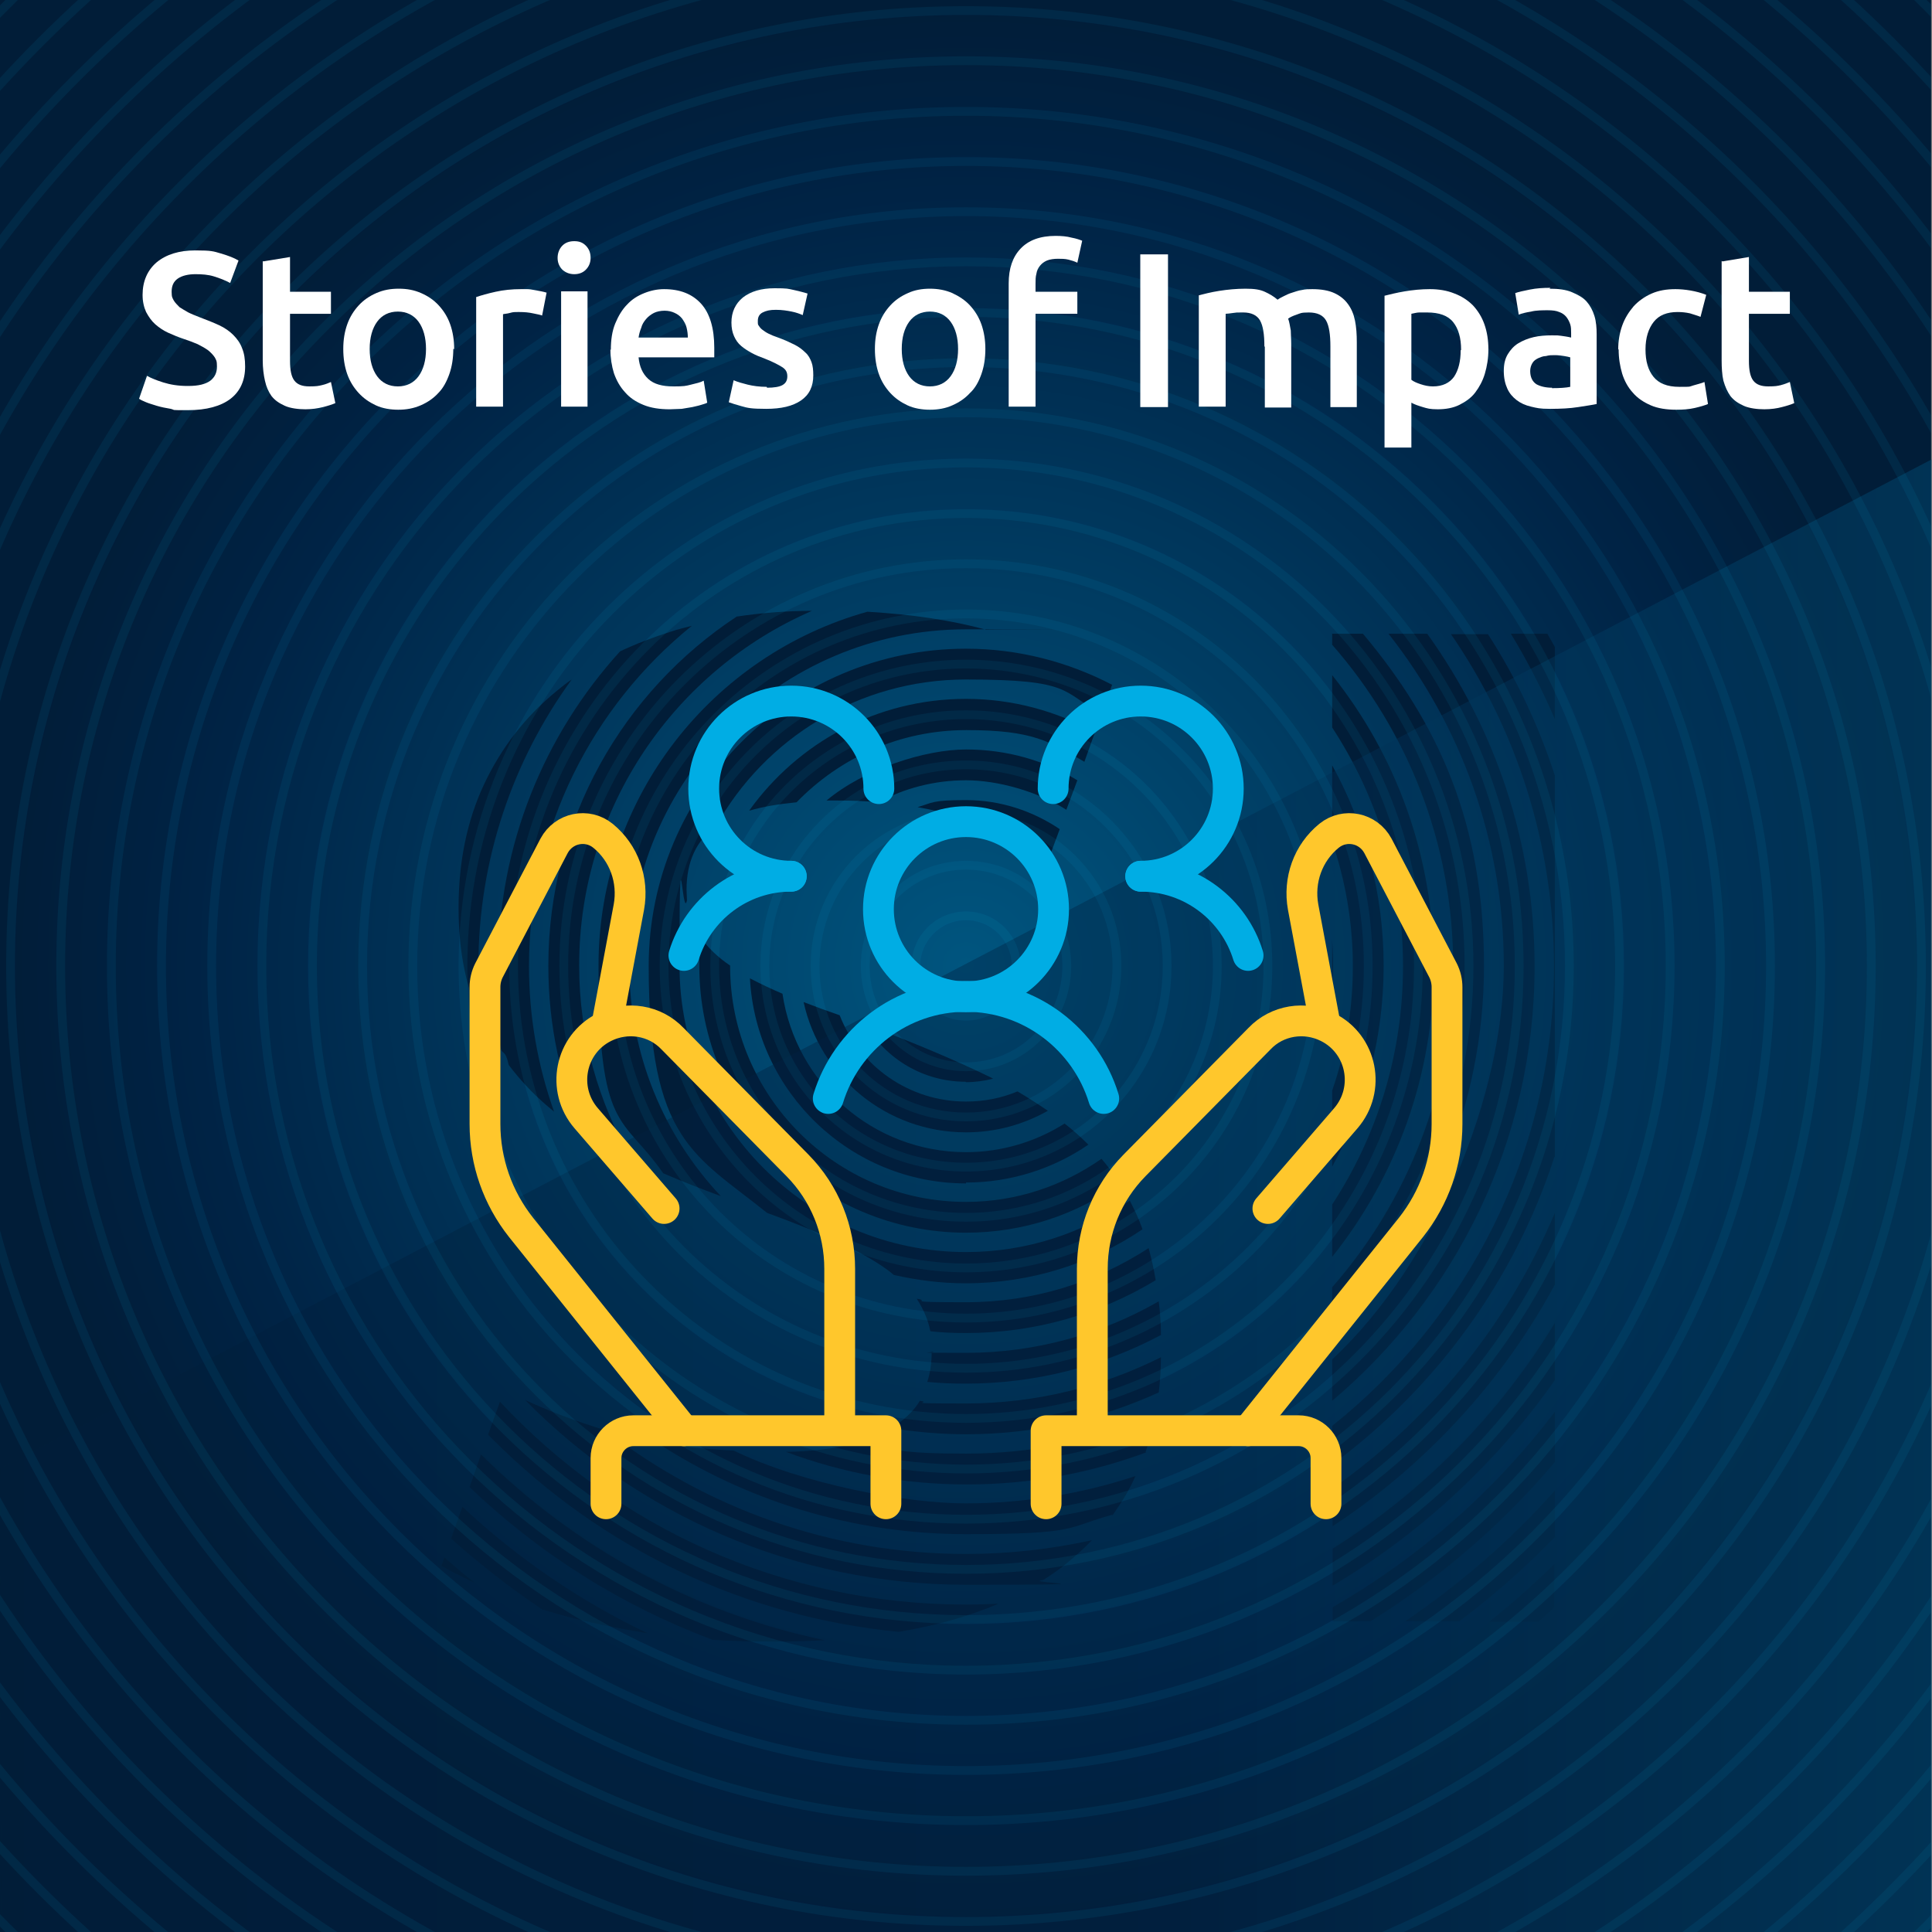 <?xml version="1.0" encoding="UTF-8"?>
<svg id="Layer_1" xmlns="http://www.w3.org/2000/svg" version="1.1" xmlns:xlink="http://www.w3.org/1999/xlink" viewBox="0 0 439 439">
  <rect x="0" y="0" width="439" height="439" fill="#808080" stroke="none"/>
  <!-- Generator: Adobe Illustrator 29.0.1, SVG Export Plug-In . SVG Version: 2.1.0 Build 192)  -->
  <defs>
    <style>
      .st0 {
        stroke: #ffc72c;
      }

      .st0, .st1 {
        stroke-linecap: round;
        stroke-linejoin: round;
        stroke-width: 7px;
      }

      .st0, .st1, .st2, .st3 {
        fill: none;
      }

      .st4 {
        opacity: .2;
      }

      .st1, .st3 {
        stroke: #00ade4;
      }

      .st5 {
        fill: #fff;
      }

      .st6 {
        opacity: .4;
      }

      .st7 {
        fill: #011d38;
      }

      .st8 {
        fill: url(#radial-gradient);
      }

      .st3 {
        stroke-miterlimit: 10;
        stroke-width: 2px;
      }

      .st9 {
        fill: url(#linear-gradient);
        opacity: .4;
      }

      .st10 {
        clip-path: url(#clippath);
      }
    </style>
    <radialGradient id="radial-gradient" cx="221.2" cy="219.4" fx="221.2" fy="219.4" r="219.5" gradientTransform="translate(-1.7 0)" gradientUnits="userSpaceOnUse">
      <stop offset="0" stop-color="#00557f"/>
      <stop offset=".8" stop-color="#002345"/>
      <stop offset="1" stop-color="#011d38"/>
    </radialGradient>
    <linearGradient id="linear-gradient" x1="2.2" y1="1296.6" x2="441.2" y2="1296.6" gradientTransform="translate(-1.8 -246.8) rotate(0) scale(1 .4) skewX(0)" gradientUnits="userSpaceOnUse">
      <stop offset="0" stop-color="#011d38"/>
      <stop offset=".6" stop-color="#002345"/>
      <stop offset="1" stop-color="#00557f"/>
    </linearGradient>
    <clipPath id="clippath">
      <rect class="st2" x="0" y="0" width="438.8" height="439.2"/>
    </clipPath>
  </defs>
  <rect class="st8" x="0" y="0" width="438.8" height="439.2"/>
  <g>
    <path class="st7" d="M219.5,268.7c10.3,0,19.9-3.2,27.8-8.6-.1-.1-.3-.3-.4-.4-1.5-1.5-3.2-3-5-4.4-6.5,4.1-14.2,6.5-22.4,6.5-21.2,0-38.7-15.7-41.7-36-2.6-1.1-5.1-2.3-7.4-3.5,1.4,25.9,22.9,46.6,49.1,46.6Z"/>
    <path class="st7" d="M170.3,184.2c3-.9,6.6-1.5,10.7-1.9,9.8-10.1,23.4-16.4,38.6-16.4s18.9,2.6,26.8,7.2l2.4-6.7c-8.7-4.8-18.7-7.6-29.3-7.6-20.3,0-38.2,10-49.2,25.3Z"/>
    <path class="st7" d="M208.5,183.4c3.3.6,6.4,1.3,9.2,2.3,7.7,2.5,14.6,5.3,20.9,8.6l2.2-5.9c-6.1-4.1-13.4-6.6-21.3-6.6s-7.5.6-11,1.6Z"/>
    <path class="st7" d="M219.5,257.3c6.8,0,13.1-1.8,18.6-4.9-2.2-1.5-4.5-3-6.9-4.4-3.6,1.5-7.5,2.3-11.7,2.3-13,0-24.2-8.1-28.7-19.6-2.9-1-5.6-2-8.2-3,3.7,16.9,18.8,29.6,36.9,29.6Z"/>
    <path class="st7" d="M187.8,181.9c.7,0,1.5,0,2.2,0,3.4,0,6.6.1,9.6.4,5.9-3.2,12.7-5,19.9-5s16.2,2.5,22.8,6.7l2.5-6.7c-7.4-4.5-16-7-25.3-7s-23.1,4.4-31.7,11.6Z"/>
    <path class="st7" d="M263.8,303.4c0-2.7-.2-5.2-.5-7.7-12.9,7.4-27.9,11.7-43.8,11.7s-5.2-.1-7.8-.3c0,2.5-.3,4.8-1,6.9,2.9.3,5.8.4,8.7.4,16,0,31.1-4,44.3-11Z"/>
    <path class="st7" d="M259.6,279.3c-.8-2.3-1.8-4.4-2.9-6.5-10.6,7.4-23.4,11.7-37.2,11.7-35.9,0-65.1-29.2-65.1-65.1s.6-10,1.7-14.8c0-.8-.1-1.6-.1-2.4,0-6.4,2.2-11.2,6.7-14.5,11.1-19.9,32.4-33.3,56.8-33.3s21.6,2.8,30.8,7.8l2.4-6.6c-10-5.2-21.3-8.2-33.2-8.2-39.7,0-72.1,32.3-72.1,72.1s10.5,42.9,26.9,56.1c12.4,4.5,21.4,8.7,27,12.7.6.4,1.2.9,1.8,1.4,5.3,1.2,10.7,1.9,16.3,1.9,14.8,0,28.7-4.5,40.1-12.2Z"/>
    <path class="st7" d="M124.6,219.5c0,13.5,2.8,26.4,8,38,3.4,2.2,7.1,4.2,10.9,6-7.5-13-11.9-28-11.9-44.1,0-36,21.8-67.1,52.9-80.6-6,0-11.7.5-17.1,1.3-25.8,17-42.8,46.2-42.8,79.3Z"/>
    <path class="st7" d="M302.7,213.4v12.2c.1-2,.2-4.1.2-6.1s-.1-4.1-.2-6.1Z"/>
    <path class="st7" d="M109.3,330.5l-2.6,7.4c16.1,15.4,34.9,27.1,55.2,34.7,4.3.3,8.8.4,13.6.4s8.1-.1,11.9-.3c-30.1-6.3-57-21.3-78.1-42.2Z"/>
    <path class="st7" d="M219.5,245.9c2.1,0,4.2-.3,6.2-.8-.1,0-.3-.1-.4-.2-8.2-4-17.7-8-28.6-12.1,4.6,7.8,13.1,13,22.7,13Z"/>
    <path class="st7" d="M338.5,368.5h11.1c1.2-1.1,2.4-2.2,3.6-3.3v-9.8c-4.7,4.6-9.6,9-14.8,13.1Z"/>
    <path class="st7" d="M120.2,219.5c0-31.2,14.5-59.1,37-77.3-1.6.4-3.2.8-4.7,1.3-4.1,1.3-8,2.8-11.6,4.5-17.2,18.9-27.7,44-27.7,71.5s.8,15.3,2.4,22.5c2.5,3.3,5.3,6.3,8.4,9,.6.5,1.3,1.1,1.9,1.6-3.7-10.4-5.7-21.5-5.7-33.1Z"/>
    <path class="st7" d="M105.1,342.3l-2.6,7.3c6.6,5.9,13.5,11.3,20.7,16.1,1.3.4,2.7.8,4.1,1.2,5.8,1.6,12.4,3,19.8,4.2-15.5-7.4-29.6-17.1-42-28.7Z"/>
    <path class="st7" d="M262.6,290.9c-.4-2.6-1-5-1.6-7.3-12,7.8-26.2,12.3-41.5,12.3s-7.6-.3-11.2-.8c1.5,2.3,2.6,4.8,3.1,7.4,2.7.3,5.4.4,8.1.4,15.8,0,30.5-4.4,43.1-12Z"/>
    <path class="st7" d="M219.5,280.1c13,0,25.1-4.1,35-11.2-1.3-2-2.7-3.8-4.2-5.6-8.7,6.1-19.3,9.8-30.8,9.8-29.6,0-53.6-24.1-53.6-53.6s0,0,0-.1c-2.8-1.9-5-4-6.7-6.4-.2,2.1-.3,4.3-.3,6.5,0,33.4,27.2,60.6,60.6,60.6Z"/>
    <path class="st7" d="M143,219.5c0-42.2,34.3-76.5,76.5-76.5s3.1,0,4.6.1c-8-2.2-17-3.5-27-4.1-35.2,9.8-61.1,42.1-61.1,80.4s5.4,33.8,14.7,47.2c4.4,1.9,8.8,3.6,13.1,5.2-12.9-13.7-20.8-32.1-20.8-52.4Z"/>
    <path class="st7" d="M101,353.9l-.7,1.9c2.1,1.2,4.6,2.5,7.5,3.8-2.3-1.8-4.6-3.7-6.8-5.7Z"/>
    <path class="st7" d="M353.3,262.9v-86.7c-3.7-11.4-8.8-22.2-15.2-32.1h-8.4c14.8,21.5,23.4,47.5,23.4,75.5,0,42.2-19.7,79.9-50.4,104.4v8.8c23.4-17.3,41.3-41.6,50.5-69.9Z"/>
    <path class="st7" d="M353.3,292v-16.4c-10.7,25.3-28.3,47-50.5,62.6v8.6c8.7-5.7,16.8-12.3,24.3-19.8,10.5-10.5,19.3-22.3,26.2-35.1Z"/>
    <path class="st7" d="M204.2,370.8c8.5-1.4,16.1-3.6,22.7-6.4-2.5.1-4.9.2-7.4.2-41.8,0-79.4-17.7-105.9-46.1l-2.7,7.5c.4.4.7.7,1.1,1.1,25.1,25.1,57.4,40.3,92.2,43.7Z"/>
    <path class="st7" d="M248,350c-9.2,2-18.7,3.1-28.5,3.1-30.8,0-59.2-10.5-81.9-28.1-6.9-2.1-13-4.4-18.3-6.9,25.5,25.9,61,42,100.2,42s11.8-.4,17.6-1.1c1.7-1.1,3.3-2.2,4.8-3.4,2.2-1.8,4.3-3.6,6.2-5.6Z"/>
    <path class="st7" d="M343.3,144c3.8,6.2,7.1,12.7,10,19.4v-16.4c-.6-1-1.1-2-1.7-3h-8.3Z"/>
    <path class="st7" d="M353.3,349.2v-10.5c-10,11.3-21.5,21.2-34,29.7h12.3c6.9-5.2,13.5-10.9,19.8-17.2.7-.7,1.3-1.4,2-2Z"/>
    <path class="st7" d="M353.3,313.6v-13c-12.6,20.8-30,38.4-50.5,51.3v8.4c11.7-6.9,22.5-15.3,32.4-25.2,6.7-6.7,12.8-13.9,18.1-21.5Z"/>
    <path class="st7" d="M353.3,332.2v-11.4c-13.7,18-30.8,33.1-50.5,44.4v3.2h8.6c11.4-7.1,22.1-15.5,31.9-25.3,3.5-3.5,6.9-7.2,10.1-11Z"/>
    <path class="st7" d="M302.7,173.9v17.3c3,8.9,4.7,18.4,4.7,28.3s-1.6,19.4-4.7,28.3v17.3c7.4-13.5,11.7-29.1,11.7-45.6s-4.2-32-11.7-45.6Z"/>
    <path class="st7" d="M302.7,153.4v11.9c10.2,15.6,16.1,34.2,16.1,54.2s-5.9,38.6-16.1,54.2v11.9c14.5-18.2,23.1-41.1,23.1-66.1s-8.6-47.9-23.1-66.1Z"/>
    <path class="st7" d="M263.3,316.4c.3-2.6.5-5.3.5-8-13.4,6.7-28.4,10.5-44.3,10.5s-7.1-.2-10.5-.6c-1.1,1.9-2.7,3.5-4.7,5-.6.4-1.2.8-1.8,1.2,5.6.9,11.2,1.4,17,1.4,15.6,0,30.4-3.4,43.8-9.5Z"/>
    <path class="st7" d="M108.7,219.5c0-24.3,7.9-46.8,21.2-65.1-1.2.8-2.3,1.7-3.4,2.6-7.1,5.8-12.6,12.9-16.5,21.2-3.9,8.3-5.8,17.7-5.8,28s1.8,18.7,5.3,25.9c-.5-4.1-.7-8.3-.7-12.5Z"/>
    <path class="st7" d="M252.8,344.3c2-2.8,3.8-5.7,5.2-8.9-12.1,4-25.1,6.2-38.6,6.2s-36.8-4.3-52.7-12c-6.4-.3-12.2-.9-17.6-1.9,20.2,13.2,44.4,20.9,70.3,20.9s22.7-1.5,33.3-4.4Z"/>
    <path class="st7" d="M260.3,330c.9-2.7,1.7-5.5,2.3-8.4-13.2,5.6-27.8,8.7-43,8.7s-16.5-.9-24.3-2.7c-.7.2-1.3.4-2,.6-4,1-8.9,1.6-14.7,1.7,12.8,4.8,26.6,7.4,41.1,7.4s28.1-2.6,40.8-7.3Z"/>
    <path class="st7" d="M348.7,219.5c0-28.2-9.1-54.2-24.4-75.5h-8.8c16.4,20.8,26.2,47,26.2,75.5s-15,67-39,89.4v9.4c28.1-23.7,46-59.2,46-98.7Z"/>
    <path class="st7" d="M309.8,144h-7.1v2.5c17.1,19.5,27.5,45.1,27.5,73s-10.4,53.5-27.5,73v10.2c21.3-21.3,34.5-50.8,34.5-83.2s-10.3-55-27.5-75.5Z"/>
  </g>
  <polygon class="st9" points="439 439 .2 439.2 .1 333.6 438.9 104.4 439 439"/>
  <g class="st6">
    <g class="st10">
      <g class="st4">
        <g>
          <path class="st3" d="M528,219.5c0-170.5-138-308.5-308.5-308.5S-89,49-89,219.5,49,528,219.5,528s308.5-138,308.5-308.5Z"/>
          <path class="st3" d="M219.5,516.6c-164.2,0-297.1-132.9-297.1-297.1S55.3-77.6,219.5-77.6,516.6,55.3,516.6,219.5s-132.9,297.1-297.1,297.1Z"/>
          <path class="st3" d="M505.1,219.5c0-157.9-127.8-285.6-285.6-285.6S-66.1,61.6-66.1,219.5,61.6,505.1,219.5,505.1s285.6-127.8,285.6-285.6Z"/>
          <path class="st3" d="M219.5,493.7c-151.6,0-274.2-122.7-274.2-274.2S67.9-54.7,219.5-54.7,493.7,67.9,493.7,219.5s-122.7,274.2-274.2,274.2Z"/>
          <path class="st3" d="M482.3,219.5c0-145.3-117.5-262.8-262.8-262.8S-43.3,74.2-43.3,219.5,74.2,482.3,219.5,482.3s262.8-117.5,262.8-262.8Z"/>
          <path class="st3" d="M219.5,470.9c-138.9,0-251.4-112.4-251.4-251.4S80.6-31.9,219.5-31.9s251.4,112.4,251.4,251.4-112.4,251.4-251.4,251.4Z"/>
          <path class="st3" d="M459.4,219.5c0-132.6-107.3-239.9-239.9-239.9S-20.4,86.9-20.4,219.5s107.3,239.9,239.9,239.9,239.9-107.3,239.9-239.9Z"/>
          <path class="st3" d="M219.5,448c-126.3,0-228.5-102.2-228.5-228.5S93.2-9,219.5-9s228.5,102.2,228.5,228.5-102.2,228.5-228.5,228.5Z"/>
          <path class="st3" d="M436.6,219.5C436.6,99.5,339.5,2.4,219.5,2.4S2.4,99.5,2.4,219.5s97.1,217.1,217.1,217.1,217.1-97.1,217.1-217.1Z"/>
          <path class="st3" d="M219.5,425.2c-113.7,0-205.7-92-205.7-205.7S105.8,13.8,219.5,13.8s205.7,92,205.7,205.7-92,205.7-205.7,205.7Z"/>
          <path class="st3" d="M413.7,219.5c0-107.4-86.9-194.2-194.2-194.2S25.3,112.1,25.3,219.5s86.9,194.2,194.2,194.2,194.2-86.9,194.2-194.2Z"/>
          <path class="st3" d="M219.5,402.3c-101,0-182.8-81.8-182.8-182.8S118.5,36.7,219.5,36.7s182.8,81.8,182.8,182.8-81.8,182.8-182.8,182.8Z"/>
          <path class="st3" d="M390.9,219.5c0-94.7-76.7-171.4-171.4-171.4S48.1,124.8,48.1,219.5s76.7,171.4,171.4,171.4,171.4-76.7,171.4-171.4Z"/>
          <path class="st3" d="M219.5,379.5c-88.4,0-160-71.5-160-160S131.1,59.5,219.5,59.5s160,71.5,160,160-71.5,160-160,160Z"/>
          <path class="st3" d="M368,219.5c0-82.1-66.4-148.5-148.5-148.5S71,137.4,71,219.5s66.4,148.5,148.5,148.5,148.5-66.4,148.5-148.5Z"/>
          <path class="st3" d="M219.5,356.6c-75.8,0-137.1-61.3-137.1-137.1s61.3-137.1,137.1-137.1,137.1,61.3,137.1,137.1-61.3,137.1-137.1,137.1Z"/>
          <path class="st3" d="M345.2,219.5c0-69.5-56.2-125.7-125.7-125.7s-125.7,56.2-125.7,125.7,56.2,125.7,125.7,125.7,125.7-56.2,125.7-125.7Z"/>
          <path class="st3" d="M219.5,333.8c-63.2,0-114.3-51.1-114.3-114.3s51.1-114.3,114.3-114.3,114.3,51.1,114.3,114.3-51.1,114.3-114.3,114.3Z"/>
          <path class="st3" d="M322.3,219.5c0-56.8-46-102.8-102.8-102.8s-102.8,46-102.8,102.8,46,102.8,102.8,102.8,102.8-46,102.8-102.8Z"/>
          <path class="st3" d="M219.5,310.9c-50.5,0-91.4-40.9-91.4-91.4s40.9-91.4,91.4-91.4,91.4,40.9,91.4,91.4-40.9,91.4-91.4,91.4Z"/>
          <path class="st3" d="M299.5,219.5c0-44.2-35.8-80-80-80s-80,35.8-80,80,35.8,80,80,80,80-35.8,80-80Z"/>
          <path class="st3" d="M219.5,288.1c-37.9,0-68.6-30.7-68.6-68.6s30.7-68.6,68.6-68.6,68.6,30.7,68.6,68.6-30.7,68.6-68.6,68.6Z"/>
          <path class="st3" d="M276.6,219.5c0-31.6-25.6-57.1-57.1-57.1s-57.1,25.6-57.1,57.1,25.6,57.1,57.1,57.1,57.1-25.6,57.1-57.1Z"/>
          <path class="st3" d="M219.5,265.2c-25.3,0-45.7-20.4-45.7-45.7s20.4-45.7,45.7-45.7,45.7,20.4,45.7,45.7-20.4,45.7-45.7,45.7Z"/>
          <path class="st3" d="M253.8,219.5c0-18.9-15.3-34.3-34.3-34.3s-34.3,15.3-34.3,34.3,15.3,34.3,34.3,34.3,34.3-15.3,34.3-34.3Z"/>
          <path class="st3" d="M219.5,242.4c-12.6,0-22.9-10.2-22.9-22.9s10.2-22.9,22.9-22.9,22.9,10.2,22.9,22.9-10.2,22.9-22.9,22.9Z"/>
          <circle class="st3" cx="219.5" cy="219.5" r="11.4"/>
        </g>
      </g>
    </g>
  </g>
  <g>
    <path class="st5" d="M42.8,87.7c2.3,0,3.9-.4,5-1.2,1-.8,1.5-1.8,1.5-3.2s-.2-1.5-.5-2.1c-.4-.6-.9-1.1-1.5-1.6-.7-.5-1.4-.9-2.4-1.4-.9-.4-2-.8-3.2-1.2-1.2-.4-2.4-.9-3.5-1.4s-2.1-1.2-2.9-1.9c-.9-.8-1.5-1.7-2.1-2.8-.5-1.1-.8-2.4-.8-3.9,0-3.1,1.1-5.6,3.2-7.4,2.2-1.8,5.1-2.7,8.8-2.7s4.1.2,5.8.7c1.7.5,3,1,4,1.6l-1.9,5.1c-1.1-.6-2.4-1.1-3.7-1.5s-2.7-.5-4.2-.5-3,.3-4,1-1.4,1.7-1.4,3,.2,1.4.5,2c.3.5.8,1,1.3,1.5.6.4,1.3.8,2,1.2.8.4,1.6.7,2.6,1.1,1.6.6,3.1,1.2,4.4,1.8,1.3.6,2.4,1.4,3.2,2.2.9.9,1.6,1.9,2,3,.5,1.2.7,2.5.7,4.2,0,3.1-1.1,5.6-3.3,7.3-2.2,1.7-5.5,2.6-9.7,2.6s-2.7,0-3.9-.3c-1.2-.2-2.2-.4-3.2-.7-.9-.3-1.7-.5-2.4-.8-.7-.3-1.2-.5-1.6-.8l1.8-5.2c.9.5,2.1,1,3.7,1.5s3.4.8,5.5.8Z"/>
    <path class="st5" d="M59.8,59.4l6.1-1v7.9h9.3v5h-9.3v10.7c0,2.1.3,3.6,1,4.5.7.9,1.8,1.3,3.4,1.3s2.1-.1,2.9-.3c.9-.2,1.5-.5,2-.7l1,4.8c-.7.3-1.6.6-2.8.9s-2.5.5-4,.5-3.4-.2-4.7-.8-2.2-1.2-3-2.2c-.7-1-1.2-2.1-1.5-3.5-.3-1.3-.5-2.9-.5-4.6v-22.6Z"/>
    <path class="st5" d="M103,79.3c0,2.1-.3,4-.9,5.7-.6,1.7-1.4,3.2-2.5,4.3-1.1,1.2-2.4,2.1-4,2.8-1.6.7-3.3,1-5.1,1s-3.6-.3-5.1-1c-1.5-.7-2.8-1.6-3.9-2.8-1.1-1.2-2-2.6-2.6-4.3-.6-1.7-.9-3.6-.9-5.7s.3-3.9.9-5.6c.6-1.7,1.5-3.1,2.6-4.3,1.1-1.2,2.4-2.1,4-2.8s3.2-1,5.1-1,3.5.3,5.1,1,2.9,1.6,4,2.8c1.1,1.2,2,2.6,2.6,4.3.6,1.7.9,3.6.9,5.6ZM96.8,79.3c0-2.6-.6-4.7-1.7-6.2-1.1-1.5-2.7-2.3-4.7-2.3s-3.6.8-4.7,2.3c-1.1,1.5-1.7,3.6-1.7,6.2s.6,4.7,1.7,6.2c1.1,1.5,2.7,2.3,4.7,2.3s3.6-.8,4.7-2.3c1.1-1.5,1.7-3.6,1.7-6.2Z"/>
    <path class="st5" d="M123.2,71.7c-.5-.2-1.2-.3-2.1-.5-.9-.2-1.9-.3-3.1-.3s-1.4,0-2.1.2-1.3.2-1.6.3v21h-6.1v-24.9c1.2-.4,2.6-.8,4.4-1.2,1.8-.4,3.7-.6,5.8-.6s.9,0,1.4,0,1.1.1,1.6.2,1.1.2,1.6.3c.5.1.9.2,1.2.3l-1,5.1Z"/>
    <path class="st5" d="M134.2,58.6c0,1.1-.4,2-1.1,2.7-.7.7-1.6,1-2.6,1s-1.9-.3-2.7-1c-.7-.7-1.1-1.6-1.1-2.7s.4-2.1,1.1-2.8c.7-.7,1.6-1,2.7-1s1.9.3,2.6,1c.7.7,1.1,1.6,1.1,2.8ZM133.5,92.4h-6v-26.2h6v26.2Z"/>
    <path class="st5" d="M138.8,79.5c0-2.3.3-4.3,1-6s1.6-3.2,2.7-4.3c1.1-1.2,2.4-2,3.9-2.6s3-.9,4.5-.9c3.6,0,6.4,1.1,8.4,3.3,2,2.2,3,5.6,3,10s0,.7,0,1.1c0,.4,0,.8,0,1.1h-17.2c.2,2.1.9,3.7,2.2,4.9,1.3,1.2,3.2,1.7,5.7,1.7s2.8-.1,4-.4,2.2-.5,2.9-.9l.8,5c-.3.2-.8.3-1.4.5-.6.2-1.2.3-2,.5-.8.1-1.6.3-2.4.4-.9,0-1.8.1-2.7.1-2.3,0-4.3-.3-6-1s-3.1-1.6-4.2-2.9c-1.1-1.2-1.9-2.6-2.5-4.3-.5-1.6-.8-3.5-.8-5.4ZM156.3,76.8c0-.8-.1-1.6-.3-2.4-.2-.8-.6-1.4-1-2-.4-.5-1-1-1.7-1.3-.6-.3-1.4-.5-2.3-.5s-1.8.2-2.4.5-1.3.8-1.8,1.4c-.5.6-.9,1.2-1.1,2-.3.7-.5,1.5-.6,2.2h11.2Z"/>
    <path class="st5" d="M174.3,88.1c1.6,0,2.8-.2,3.5-.6.7-.4,1.1-1,1.1-2s-.4-1.6-1.2-2.1-2.1-1.2-3.9-1.9c-1.1-.4-2.1-.8-3-1.3-.9-.5-1.7-1-2.4-1.6-.7-.6-1.2-1.3-1.6-2.2-.4-.9-.6-1.9-.6-3.1,0-2.4.9-4.3,2.6-5.7,1.8-1.4,4.2-2.1,7.2-2.1s3,.1,4.4.4c1.4.3,2.4.6,3.1.8l-1.1,4.9c-.7-.3-1.5-.6-2.5-.8-1-.2-2.2-.4-3.6-.4s-2.2.2-3,.6c-.8.4-1.1,1.1-1.1,1.9s0,.8.2,1.1c.2.3.4.6.8.9.4.3.8.6,1.4.9s1.3.6,2.2.9c1.4.5,2.7,1.1,3.7,1.6s1.8,1.1,2.5,1.8c.7.6,1.1,1.4,1.4,2.2.3.8.4,1.8.4,3,0,2.5-.9,4.4-2.8,5.7-1.9,1.3-4.5,1.9-7.9,1.9s-4.2-.2-5.6-.6c-1.4-.4-2.4-.7-2.9-.9l1.1-5c.9.4,2,.7,3.2,1,1.2.3,2.7.5,4.3.5Z"/>
    <path class="st5" d="M223.9,79.3c0,2.1-.3,4-.9,5.7s-1.4,3.2-2.6,4.3c-1.1,1.2-2.4,2.1-4,2.8-1.5.7-3.3,1-5.1,1s-3.6-.3-5.1-1c-1.5-.7-2.8-1.6-3.9-2.8-1.1-1.2-2-2.6-2.6-4.3s-.9-3.6-.9-5.7.3-3.9.9-5.6c.6-1.7,1.5-3.1,2.6-4.3,1.1-1.2,2.4-2.1,4-2.8,1.5-.7,3.2-1,5-1s3.5.3,5.1,1c1.5.7,2.9,1.6,4,2.8,1.1,1.2,2,2.6,2.6,4.3.6,1.7.9,3.6.9,5.6ZM217.7,79.3c0-2.6-.6-4.7-1.7-6.2-1.1-1.5-2.7-2.3-4.7-2.3s-3.6.8-4.7,2.3c-1.1,1.5-1.7,3.6-1.7,6.2s.6,4.7,1.7,6.2c1.1,1.5,2.7,2.3,4.7,2.3s3.6-.8,4.7-2.3c1.1-1.5,1.7-3.6,1.7-6.2Z"/>
    <path class="st5" d="M239.8,53.6c1.4,0,2.6.1,3.7.4,1.1.2,1.9.5,2.4.7l-1.1,5c-.6-.3-1.2-.5-2-.7-.8-.2-1.6-.2-2.4-.2s-1.8.1-2.5.4c-.7.3-1.2.7-1.6,1.2s-.7,1.1-.8,1.8c-.2.7-.2,1.5-.2,2.3v1.8h9.5v5h-9.5v21.1h-6.1v-28c0-3.4.9-6,2.7-7.9s4.4-2.9,8-2.9Z"/>
    <path class="st5" d="M259.1,57.8h6.3v34.7h-6.3v-34.7Z"/>
    <path class="st5" d="M287.3,78.7c0-2.7-.3-4.7-1-5.9s-2-1.8-3.8-1.8-1.4,0-2.2.1c-.8.1-1.4.2-1.8.2v21.1h-6.1v-25.3c1.2-.3,2.7-.7,4.6-1s3.9-.5,6-.5,3.3.2,4.4.7,2.1,1.1,2.9,1.8c.4-.3.8-.5,1.4-.8s1.2-.6,1.9-.8c.7-.2,1.4-.5,2.2-.6.8-.2,1.6-.2,2.4-.2,2,0,3.7.3,5,.9,1.3.6,2.3,1.4,3.1,2.5s1.3,2.3,1.6,3.8c.3,1.5.4,3.1.4,4.9v14.7h-6v-13.8c0-2.7-.3-4.7-1-5.9-.7-1.2-2-1.8-3.9-1.8s-1.9.2-2.8.5c-.9.3-1.5.6-1.9.9.3.8.4,1.7.6,2.7,0,.9.1,1.9.1,3v14.5h-6v-13.8Z"/>
    <path class="st5" d="M338.2,79.4c0,2-.3,3.8-.8,5.5s-1.3,3.1-2.2,4.3-2.2,2.1-3.6,2.8-3.1,1-4.9,1-2.4-.2-3.4-.5c-1-.3-1.9-.6-2.6-1v10.2h-6.1v-34.5c1.2-.3,2.8-.7,4.6-1s3.7-.5,5.7-.5,3.9.3,5.6,1c1.6.6,3,1.5,4.2,2.7,1.1,1.2,2,2.6,2.6,4.3.6,1.7.9,3.6.9,5.7ZM332,79.5c0-2.7-.6-4.8-1.8-6.3s-3.2-2.2-5.9-2.2-1.2,0-1.8,0c-.6,0-1.2.2-1.8.3v15c.5.4,1.2.7,2.1,1,.9.3,1.8.5,2.8.5,2.2,0,3.8-.8,4.8-2.2,1-1.5,1.5-3.5,1.5-6Z"/>
    <path class="st5" d="M352.1,65.6c2,0,3.7.2,5.1.8s2.5,1.2,3.3,2.1c.8.9,1.4,2,1.8,3.3s.5,2.7.5,4.2v15.8c-.9.2-2.3.4-4.2.7-1.9.3-4,.4-6.4.4s-3-.2-4.3-.5c-1.3-.3-2.4-.8-3.3-1.5-.9-.7-1.6-1.5-2.1-2.6-.5-1.1-.8-2.4-.8-4s.3-2.8.9-3.8c.6-1,1.4-1.9,2.4-2.5,1-.6,2.2-1.1,3.5-1.4s2.7-.4,4.1-.4,1.4,0,2.1.1,1.5.2,2.3.4v-1c0-.7,0-1.4-.2-2-.2-.6-.5-1.2-.9-1.7-.4-.5-1-.9-1.6-1.1-.7-.3-1.5-.4-2.6-.4s-2.7,0-3.8.3c-1.2.2-2.1.4-2.8.7l-.8-4.9c.8-.3,1.9-.5,3.3-.8,1.5-.3,3-.4,4.7-.4ZM352.6,88.2c1.9,0,3.3-.1,4.2-.3v-6.7c-.3-.1-.8-.2-1.4-.3-.6-.1-1.3-.2-2.1-.2s-1.3,0-2,.2c-.7,0-1.3.3-1.8.5-.6.3-1,.6-1.3,1.1-.3.5-.5,1.1-.5,1.8,0,1.4.5,2.4,1.4,3,.9.5,2.1.8,3.6.8Z"/>
    <path class="st5" d="M367.7,79.4c0-1.9.3-3.7.9-5.4.6-1.7,1.5-3.1,2.6-4.4,1.1-1.2,2.5-2.2,4.1-2.9,1.6-.7,3.4-1,5.4-1s4.8.4,7,1.3l-1.3,5c-.7-.3-1.5-.5-2.4-.8-.9-.2-1.8-.3-2.8-.3-2.4,0-4.2.7-5.4,2.2-1.2,1.5-1.9,3.6-1.9,6.3s.6,4.7,1.8,6.2c1.2,1.5,3.1,2.3,5.9,2.3s2.1,0,3.1-.3,1.9-.5,2.6-.8l.8,5c-.7.3-1.7.6-3,.9-1.3.3-2.7.4-4.2.4-2.2,0-4.2-.3-5.8-1-1.6-.7-3-1.6-4.1-2.9-1.1-1.2-1.9-2.7-2.4-4.3-.5-1.7-.8-3.5-.8-5.5Z"/>
    <path class="st5" d="M391.4,59.4l6-1v7.9h9.3v5h-9.3v10.7c0,2.1.3,3.6,1,4.5.7.9,1.8,1.3,3.4,1.3s2.1-.1,2.9-.3c.8-.2,1.5-.5,2-.7l1,4.8c-.7.3-1.6.6-2.8.9-1.1.3-2.5.5-4,.5s-3.4-.2-4.7-.8-2.2-1.2-3-2.2c-.7-1-1.2-2.1-1.6-3.5-.3-1.3-.4-2.9-.4-4.6v-22.6Z"/>
  </g>
  <g>
    <g>
      <g>
        <path class="st0" d="M155.4,325.1l-37-46.2c-5.3-6.7-8.2-14.9-8.2-23.5v-31.1c0-1.3.3-2.6.9-3.8l14.8-28.3c2.2-4.1,7.5-5.2,11.1-2.3h0c4.8,3.9,7,10.1,5.9,16.2l-5,26.7"/>
        <path class="st0" d="M150.9,274.6l-17.7-20.5c-5.7-6.6-3.7-16.8,4.1-20.7h0c5.2-2.6,11.5-1.6,15.5,2.6l28.4,28.8c6.2,6.3,9.6,14.7,9.6,23.5v36.7"/>
        <path class="st0" d="M137.7,341.7v-10.4c0-3.4,2.8-6.2,6.2-6.2h57.4v16.6"/>
      </g>
      <g>
        <path class="st0" d="M283.6,325.1l37-46.2c5.3-6.7,8.2-14.9,8.2-23.5v-31.1c0-1.3-.3-2.6-.9-3.8l-14.8-28.3c-2.2-4.1-7.5-5.2-11.1-2.3h0c-4.8,3.9-7,10.1-5.9,16.2l5,26.7"/>
        <path class="st0" d="M288.1,274.6l17.7-20.5c5.7-6.6,3.7-16.8-4.1-20.7h0c-5.2-2.6-11.5-1.6-15.5,2.6l-28.4,28.8c-6.2,6.3-9.6,14.7-9.6,23.5v36.7"/>
        <path class="st0" d="M301.3,341.7v-10.4c0-3.4-2.8-6.2-6.2-6.2h-57.4v16.6"/>
      </g>
    </g>
    <g>
      <circle class="st1" cx="219.5" cy="206.6" r="19.9"/>
      <path class="st1" d="M250.8,249.6c-4.1-13.4-16.6-23.2-31.3-23.2s-27.2,9.8-31.3,23.2"/>
    </g>
    <g>
      <path class="st1" d="M259.2,199.1c11,0,19.9-8.9,19.9-19.9s-8.9-19.9-19.9-19.9-19.9,8.9-19.9,19.9"/>
      <path class="st1" d="M283.6,217.1c-3.2-10.4-12.9-18-24.4-18"/>
    </g>
    <g>
      <path class="st1" d="M179.8,199.1c-11,0-19.9-8.9-19.9-19.9s8.9-19.9,19.9-19.9,19.9,8.9,19.9,19.9"/>
      <path class="st1" d="M155.4,217.1c3.2-10.4,12.9-18,24.4-18"/>
    </g>
  </g>
</svg>